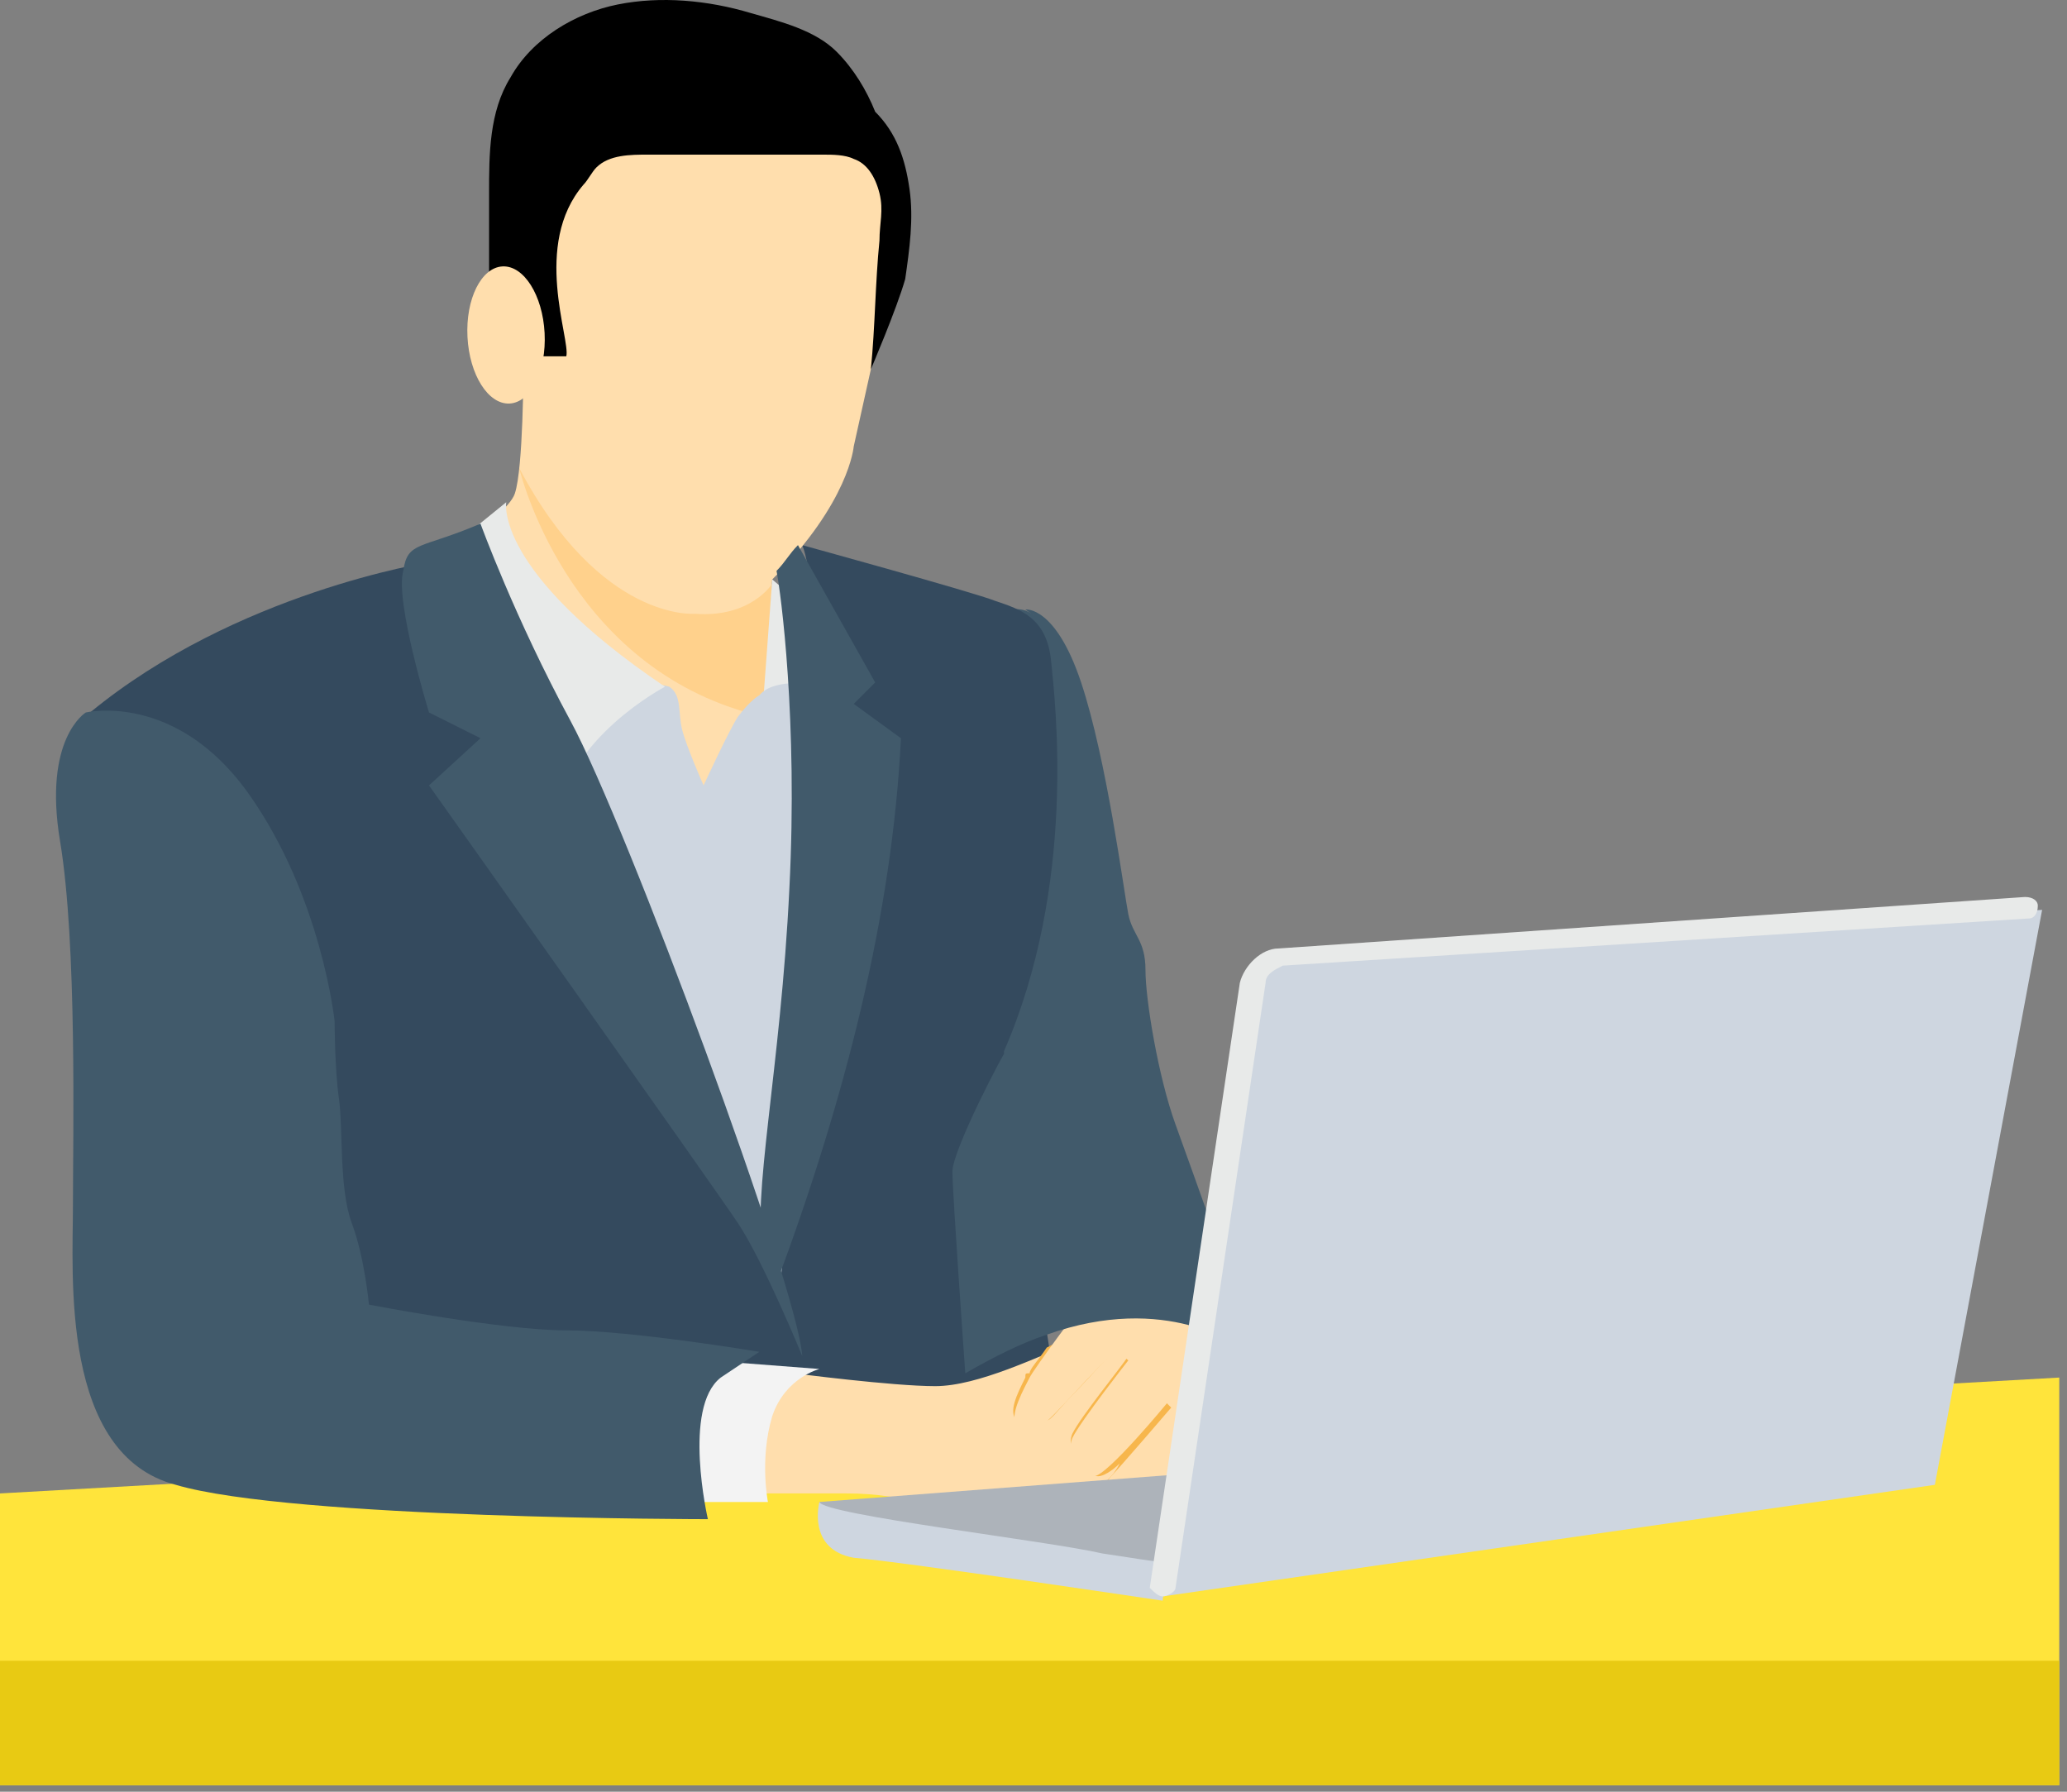 <svg width="105" height="91" viewBox="0 0 105 91" fill="none" xmlns="http://www.w3.org/2000/svg">
<rect x="0" y="0" width="105" height="91" fill="#808080" stroke="none"/>
<path d="M51.868 30.955C49.253 30.737 49.253 30.737 49.253 30.737L46.202 56.453L48.163 59.286C48.163 59.286 56.009 48.389 55.791 44.031C55.573 39.672 54.483 31.39 51.868 30.955Z" fill="#415A6B"/>
<path d="M104.607 69.965V90.669H-7.62939e-06V75.85L104.607 69.965Z" fill="#FFE43B"/>
<path d="M-7.62939e-06 84.348H104.607V90.668H-7.62939e-06V84.348Z" fill="#E8CA13"/>
<path d="M40.754 27.687C40.754 27.687 49.471 30.084 50.56 30.52C51.868 30.956 53.176 31.392 53.394 33.571C53.612 35.75 54.701 44.904 50.996 53.403L53.83 71.927L38.139 72.145L40.1 60.159C39.882 60.159 42.497 32.045 40.754 27.687Z" fill="#344A5E"/>
<path d="M21.794 28.558C21.794 28.558 11.987 30.084 4.577 36.186L11.333 72.144L40.754 75.195V68.876C39.228 64.081 29.421 44.249 21.794 28.558Z" fill="#344A5E"/>
<path d="M40.317 69.747C40.317 69.747 45.33 70.401 47.509 70.401C49.688 70.401 52.739 68.875 54.483 68.222C56.226 67.568 57.098 68.004 58.188 68.657C59.059 69.311 60.803 74.324 60.803 74.977C60.803 75.631 50.778 76.939 48.163 76.503C45.547 76.067 44.676 75.849 42.932 75.849C41.189 75.849 37.484 75.849 37.484 75.849C37.484 75.849 34.869 70.183 40.317 69.747Z" fill="#FFDEAD"/>
<path d="M57.97 68.44C58.842 69.093 60.149 72.58 60.585 74.106C60.367 74.324 60.149 74.76 59.713 75.195C58.842 75.413 57.534 75.631 56.008 75.849C56.008 75.413 56.227 75.195 56.444 74.977C56.444 74.977 56.662 74.759 56.88 74.323C56.444 74.759 56.008 74.977 55.791 74.977C55.355 74.977 54.919 74.759 54.701 74.323C54.483 73.888 54.265 73.234 54.483 72.798C54.919 71.926 56.88 69.529 57.316 68.875C57.316 68.875 57.098 68.657 56.88 68.657C56.88 68.657 56.88 68.657 56.662 68.657C56.444 68.657 55.355 69.965 54.701 70.618C53.829 71.49 53.393 72.144 53.175 72.144C52.957 72.362 52.739 72.362 52.522 72.362C52.303 72.362 52.086 72.362 51.65 72.144C51.214 71.708 51.65 70.837 52.086 69.965C52.086 69.747 52.086 69.747 52.303 69.747C52.303 69.529 52.739 69.093 53.175 68.439C53.611 68.221 54.047 68.003 54.265 68.003C56.227 67.35 57.098 67.568 57.97 68.44Z" fill="#F7B64C"/>
<path d="M60.585 73.669C60.585 73.669 58.406 76.72 57.098 76.72C55.791 76.72 56.009 75.413 56.444 74.977C56.88 74.541 59.495 71.49 59.495 71.49L59.277 71.272C59.277 71.272 56.226 74.977 55.573 74.977C54.919 74.977 54.047 74.105 54.483 73.015C54.919 72.144 57.316 69.093 57.316 69.093C57.316 69.093 56.88 68.657 56.444 68.874C56.009 69.093 53.393 72.143 52.957 72.361C52.521 72.579 52.086 72.579 51.65 72.361C51.214 71.926 52.086 70.4 52.304 69.964C52.522 69.528 54.919 66.26 55.355 65.823C55.79 65.388 58.188 64.298 58.624 65.823C58.624 65.823 59.059 66.477 59.713 66.477C60.367 66.477 61.021 66.913 61.021 67.785C61.675 68.221 60.585 73.669 60.585 73.669Z" fill="#FFDEAD"/>
<path d="M41.625 69.53C41.625 69.53 39.882 69.966 39.228 71.927C38.574 74.107 39.01 76.286 39.01 76.286H33.126V68.876L41.625 69.53Z" fill="#F3F3F3"/>
<path d="M44.24 18.75L43.368 22.673C43.368 22.673 43.15 25.506 39.228 29.429L38.356 40.979L30.074 40.108C26.587 35.967 24.408 33.57 20.703 29.429C20.703 29.429 25.716 26.378 26.152 25.07C26.587 23.763 26.587 18.75 26.587 18.75C26.587 18.75 26.587 8.507 28.331 5.021C30.074 1.534 44.022 4.149 44.894 8.289C45.548 12.648 44.24 18.75 44.24 18.75Z" fill="#FFDEAD"/>
<path d="M26.37 23.763C30.511 31.608 35.305 31.173 35.305 31.173C38.138 31.391 39.228 29.647 39.228 29.647L38.792 36.403C29.203 34.224 26.588 24.634 26.37 23.763Z" fill="#FFD18C"/>
<path d="M39.228 29.429L38.792 35.314C38.792 35.314 40.318 35.967 42.061 40.326V31.827L39.228 29.429Z" fill="#E8EAE9"/>
<path d="M38.574 35.313C38.574 35.313 38.138 35.531 37.484 36.403C37.049 37.057 35.741 39.89 35.741 39.89C35.741 39.89 34.869 37.929 34.651 37.057C34.433 36.185 34.651 35.313 33.998 34.877C33.344 34.659 31.382 34.659 31.382 34.659L23.755 34.877L39.664 64.952L42.497 34.878C42.497 34.878 39.446 34.224 38.574 35.313Z" fill="#CED6E0"/>
<path d="M44.24 18.751C44.458 16.572 44.458 14.392 44.676 12.213C44.676 11.341 44.894 10.687 44.676 9.816C44.458 8.944 44.022 8.29 43.368 8.072C42.932 7.854 42.279 7.854 41.843 7.854H32.907C32.036 7.854 30.946 7.854 30.292 8.508C30.074 8.726 29.857 9.162 29.639 9.38C27.023 12.431 28.985 17.226 28.767 18.097H24.844C24.844 17.879 24.844 17.444 24.844 17.226C24.844 14.828 24.844 12.431 24.844 9.816C24.844 7.854 24.844 5.675 25.933 3.932C27.023 1.97 29.203 0.663 31.382 0.227C33.561 -0.209 35.959 0.009 38.138 0.663C39.663 1.098 41.407 1.534 42.496 2.624C43.368 3.496 44.022 4.585 44.458 5.675C45.547 6.765 45.983 8.072 46.201 9.598C46.419 11.123 46.201 12.649 45.983 14.174C45.548 15.7 44.24 18.751 44.24 18.751Z" fill="black"/>
<path d="M23.747 17.114C23.648 15.191 24.444 13.586 25.526 13.531C26.608 13.475 27.565 14.989 27.665 16.912C27.764 18.835 26.968 20.44 25.886 20.495C24.804 20.551 23.846 19.038 23.747 17.114Z" fill="#FFDEAD"/>
<path d="M25.716 25.507C25.716 25.507 25.062 28.994 33.78 34.879C33.78 34.879 28.767 37.494 28.331 41.634L22.229 28.34L25.716 25.507Z" fill="#E8EAE9"/>
<path d="M24.408 26.596C24.408 26.596 26.152 31.391 28.985 36.621C31.818 41.852 40.535 65.388 40.753 68.875C40.753 68.875 38.792 64.081 37.484 62.119C36.177 60.158 21.793 39.89 21.793 39.89L24.408 37.493L21.793 36.185C21.793 36.185 20.05 30.519 20.485 28.994C20.703 27.468 21.357 27.904 24.408 26.596Z" fill="#415A6B"/>
<path d="M38.792 63.645L39.446 65.171C42.933 55.799 45.33 46.428 45.766 37.493L43.368 35.75L44.458 34.66L40.535 27.686C40.099 28.122 39.882 28.558 39.446 28.994C39.664 30.084 40.535 36.621 40.099 45.121C39.663 54.274 38.138 61.03 38.792 63.645Z" fill="#415A6B"/>
<path d="M16.999 51.877C16.999 51.877 16.345 45.557 12.64 40.327C8.935 35.096 4.359 36.186 4.359 36.186C4.359 36.186 2.179 37.493 3.051 42.724C3.923 47.954 3.705 57.761 3.705 61.248C3.705 64.735 3.051 73.888 8.935 75.414C14.82 77.157 35.959 77.157 35.959 77.157C35.959 77.157 34.651 71.491 36.613 69.965C38.574 68.658 38.574 68.658 38.574 68.658C38.574 68.658 32.036 67.568 28.767 67.568C25.498 67.568 18.742 66.26 18.742 66.26C18.742 66.26 18.524 63.863 17.87 62.12C17.217 60.376 17.435 57.325 17.217 55.8C16.999 54.274 16.999 51.877 16.999 51.877Z" fill="#415A6B"/>
<path d="M48.381 59.505C48.381 60.594 49.035 69.747 49.035 69.747C50.56 68.876 51.868 68.222 53.175 67.786C59.278 65.606 62.982 68.44 62.982 68.44V66.26C62.982 66.26 60.585 59.504 59.713 57.107C58.842 54.71 58.188 50.787 58.188 49.262C58.188 47.736 57.534 47.518 57.316 46.428C57.098 45.339 56.226 38.583 54.919 34.66C53.611 30.737 52.086 30.955 52.086 30.955C52.739 31.391 53.393 32.045 53.611 33.352C53.829 35.532 54.919 44.685 51.214 53.184C50.996 53.402 48.381 58.415 48.381 59.505Z" fill="#415A6B"/>
<path d="M42.933 77.592C42.933 77.592 41.625 76.72 41.625 76.284L64.29 74.541L60.803 79.989L42.933 77.592Z" fill="#ADB3BA"/>
<path d="M41.625 76.285C41.843 76.939 53.176 78.247 56.009 78.901C57.534 79.119 58.624 79.336 59.278 79.336L59.06 81.298C59.06 81.298 45.984 79.336 43.369 79.118C40.971 78.683 41.625 76.285 41.625 76.285Z" fill="#CED6E0"/>
<path d="M59.059 81.08L63.854 49.916C63.854 49.262 64.508 48.608 65.162 48.608L103.736 46.211L98.287 75.413L59.059 81.08Z" fill="#CED6E0"/>
<path d="M59.06 81.08C59.278 81.08 59.714 80.862 59.714 80.644L64.29 49.916C64.29 49.48 64.726 49.262 65.162 49.044L103.082 46.647C103.3 46.647 103.518 46.428 103.518 45.993C103.518 45.775 103.3 45.557 102.864 45.557L64.944 48.172C64.072 48.172 63.2 49.044 62.982 49.916L58.406 80.644C58.624 80.862 58.842 81.08 59.06 81.08Z" fill="#E8EAE9"/>
</svg>
